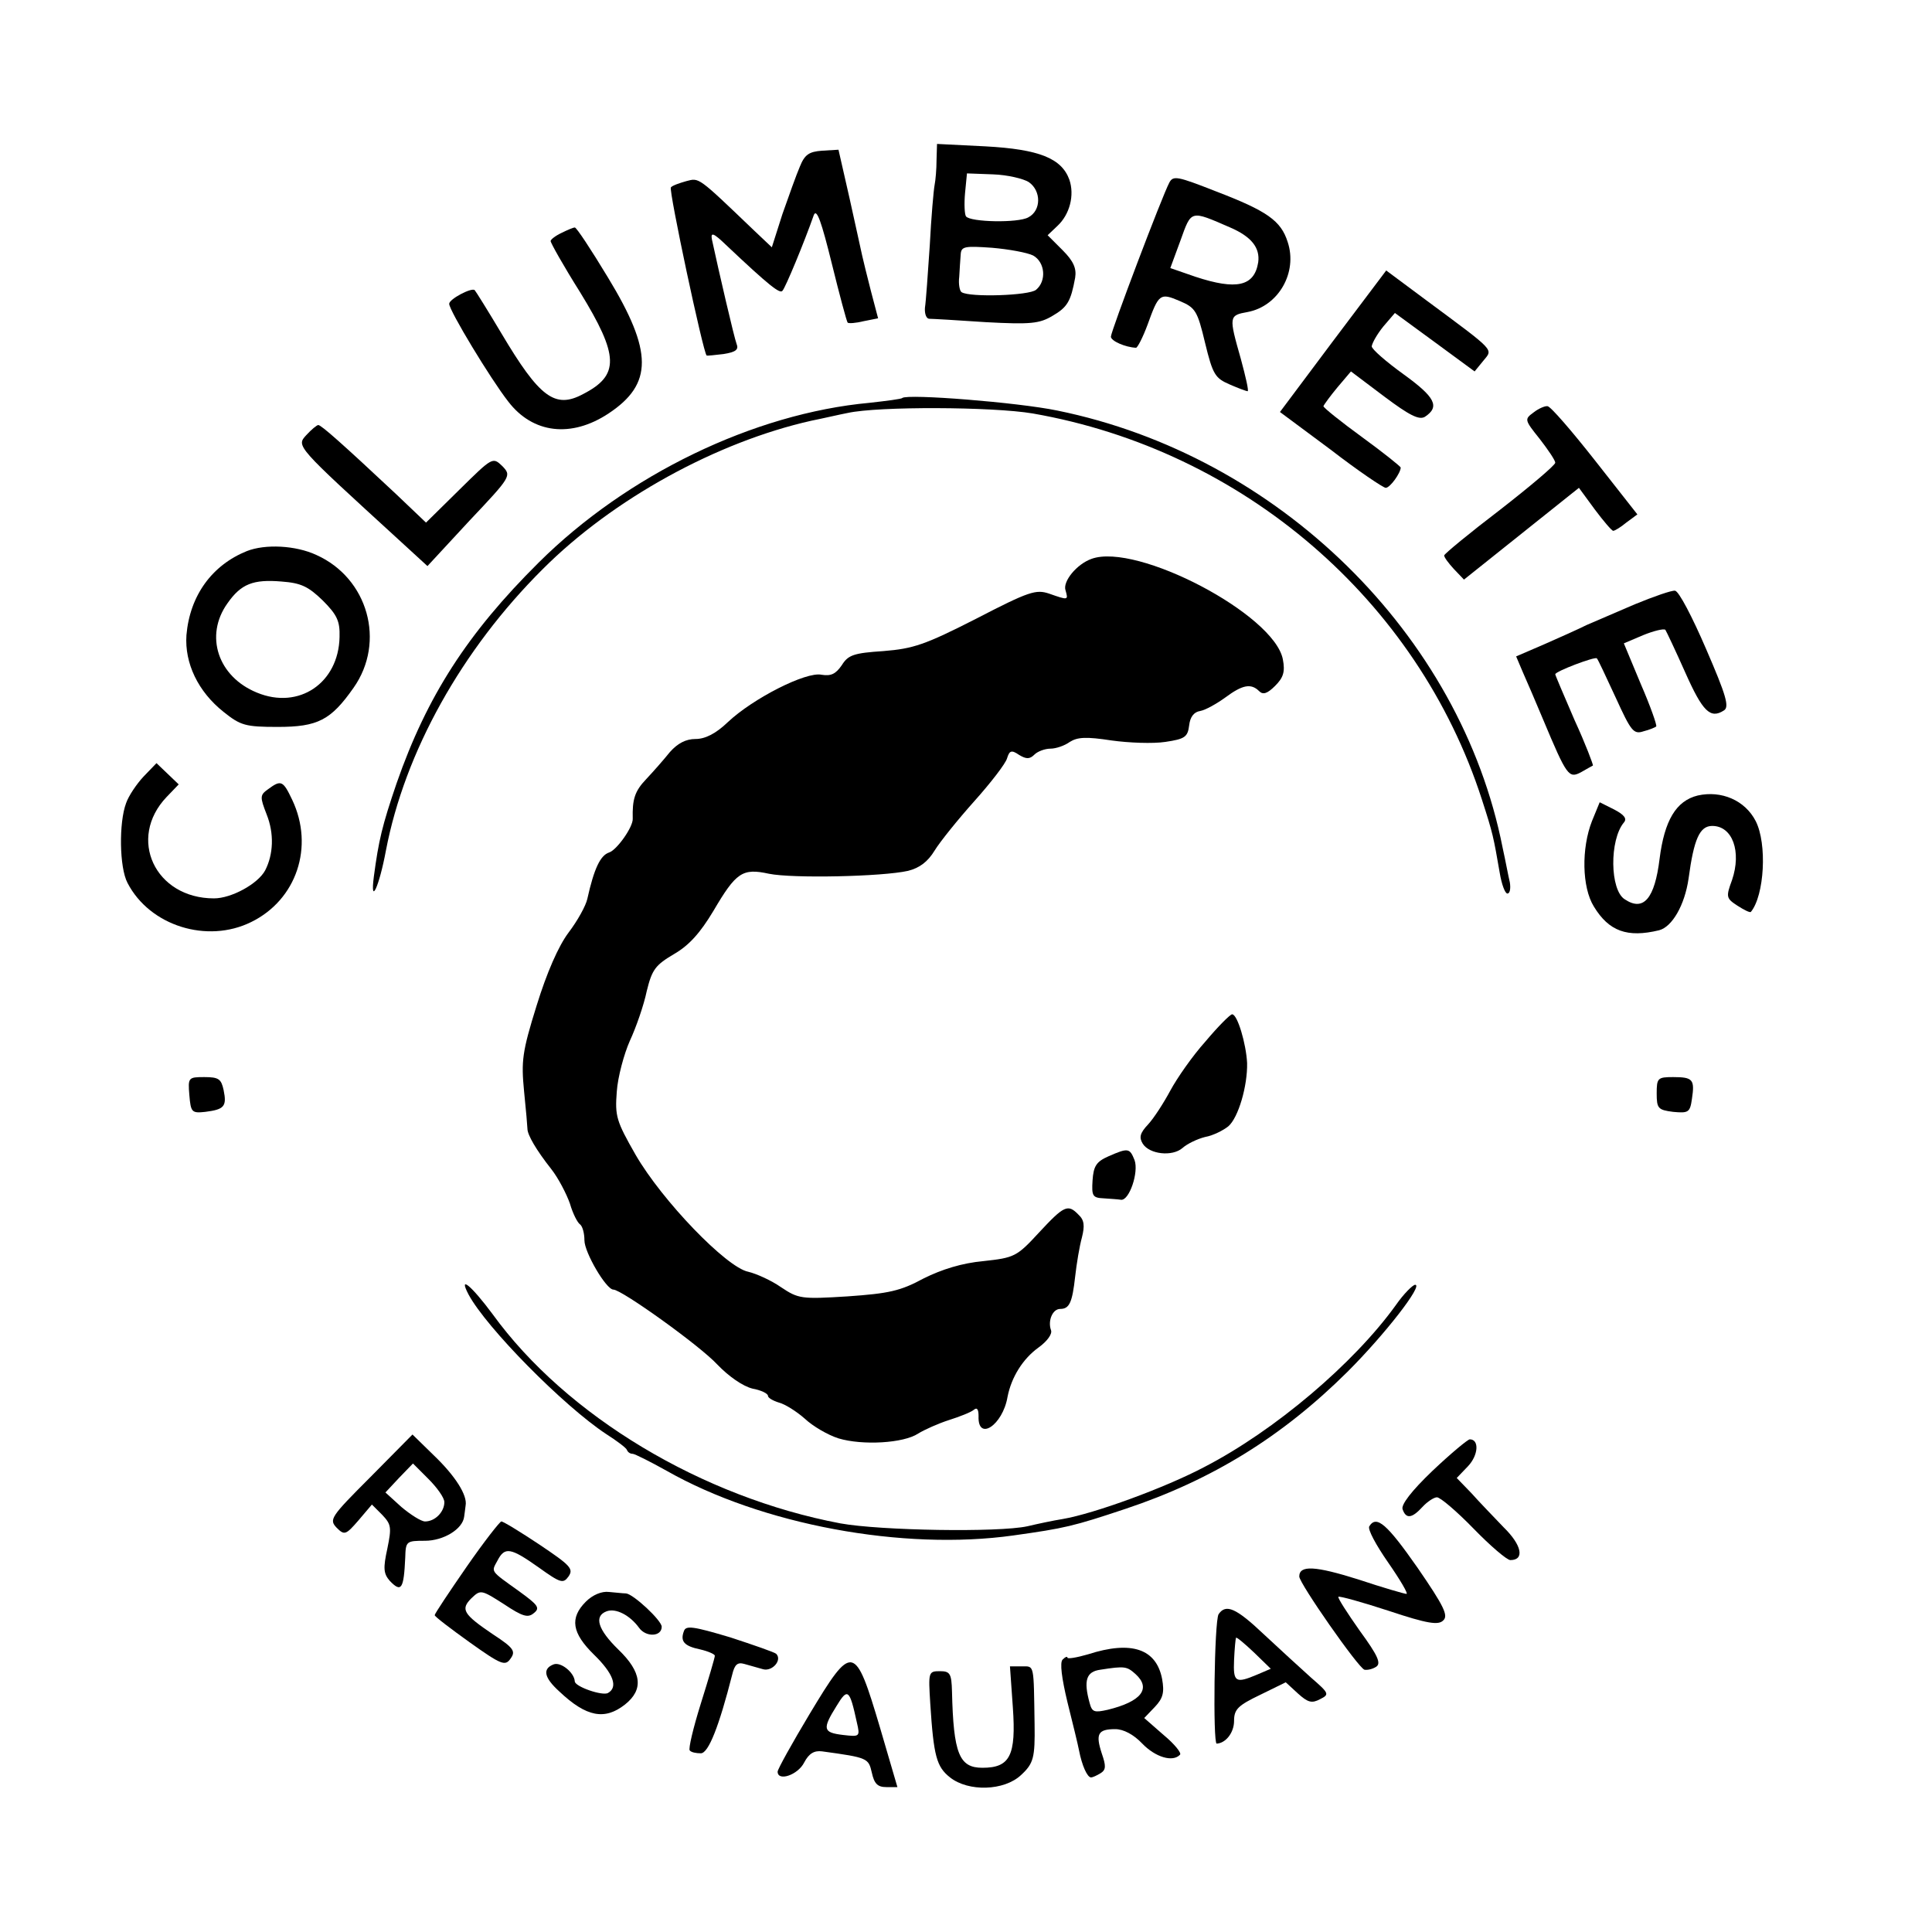 <?xml version="1.0" standalone="no"?>
<!DOCTYPE svg PUBLIC "-//W3C//DTD SVG 20010904//EN"
 "http://www.w3.org/TR/2001/REC-SVG-20010904/DTD/svg10.dtd">
<svg version="1.0" xmlns="http://www.w3.org/2000/svg"
 width="400pt" height="400pt" viewBox="0 0 400 400"
 preserveAspectRatio="xMidYMid meet">
<g transform="translate(0,400) scale(0.1,-0.1)"
fill="#000000" stroke="none">
<path d="M1939 3669 c0 -19 -2 -42 -4 -52 -2 -10 -7 -66 -10 -125 -4 -59 -8
-117 -10 -129 -1 -13 3 -23 9 -23 6 0 59 -3 117 -7 93 -5 111 -3 138 13 31 18
38 30 47 79 3 19 -3 34 -26 57 l-31 31 20 19 c26 24 36 64 25 96 -16 44 -62
63 -174 69 l-100 5 -1 -33z m191 -46 c26 -18 26 -59 -1 -73 -21 -12 -120 -10
-129 2 -3 4 -4 26 -2 48 l4 41 54 -2 c30 -1 63 -9 74 -16z m9 -152 c25 -14 28
-53 6 -71 -14 -12 -137 -16 -154 -5 -4 2 -7 17 -5 32 1 15 2 36 3 46 1 17 8
18 65 14 35 -3 73 -10 85 -16z"/>
<path d="M1656 3655 c-7 -16 -23 -61 -36 -98 l-22 -69 -37 35 c-117 112 -113
109 -140 102 -14 -4 -29 -9 -32 -13 -5 -5 67 -343 74 -348 1 -1 17 1 35 3 25
4 32 9 27 21 -5 13 -37 151 -51 216 -3 16 3 14 29 -11 90 -85 112 -102 117
-95 6 6 45 100 65 157 6 14 16 -15 37 -100 16 -65 31 -121 33 -123 2 -2 17 -1
33 3 l30 6 -15 57 c-8 31 -16 64 -18 73 -2 10 -14 63 -26 118 l-23 101 -34 -2
c-27 -2 -36 -8 -46 -33z"/>
<path d="M2421 3622 c-15 -28 -121 -308 -121 -319 0 -9 30 -22 52 -23 3 0 14
21 24 48 23 64 26 66 66 49 33 -14 37 -20 53 -87 16 -66 21 -73 51 -86 18 -8
35 -14 37 -14 3 0 -4 30 -14 67 -25 88 -25 90 14 97 64 12 104 82 83 145 -14
44 -42 64 -149 105 -79 31 -88 33 -96 18z m126 -93 c44 -19 62 -42 58 -72 -8
-50 -45 -58 -130 -30 l-52 18 21 57 c23 64 20 63 103 27z"/>
<path d="M1163 3518 c-13 -6 -23 -14 -23 -17 0 -4 27 -52 61 -106 81 -132 82
-172 6 -211 -58 -31 -90 -7 -169 126 -28 47 -53 87 -55 89 -5 7 -53 -18 -53
-28 0 -14 86 -156 122 -202 51 -67 131 -76 208 -25 92 61 92 128 -1 281 -35
58 -66 105 -69 104 -3 0 -15 -5 -27 -11z"/>
<path d="M2760 3294 l-110 -147 105 -78 c57 -44 109 -79 114 -79 9 0 31 31 31
42 0 2 -36 31 -80 63 -44 32 -80 61 -80 64 1 3 14 21 29 39 l28 33 69 -52 c52
-39 72 -49 84 -42 32 21 21 41 -44 88 -36 26 -66 52 -66 58 1 7 11 25 24 41
l24 28 82 -60 83 -61 18 22 c20 25 28 17 -119 126 l-82 61 -110 -146z"/>
<path d="M1868 3176 c-1 -2 -32 -6 -68 -10 -239 -22 -502 -149 -685 -331 -147
-146 -231 -276 -294 -457 -30 -88 -37 -118 -47 -193 -8 -62 11 -21 25 54 39
204 157 416 325 583 145 145 360 263 556 307 25 5 59 13 75 16 63 14 300 13
383 -1 436 -76 797 -387 930 -799 23 -71 24 -77 37 -152 4 -24 11 -43 16 -43
5 0 7 10 5 23 -3 12 -9 45 -15 72 -87 442 -465 812 -922 905 -82 17 -310 35
-321 26z"/>
<path d="M3175 3146 c-19 -14 -19 -15 13 -55 17 -22 32 -44 32 -49 0 -5 -52
-49 -115 -98 -63 -48 -115 -91 -115 -94 0 -4 9 -16 20 -28 l21 -22 119 95 119
95 33 -45 c18 -24 35 -44 38 -44 3 0 15 7 27 17 l23 17 -88 112 c-48 61 -92
112 -98 112 -5 1 -19 -5 -29 -13z"/>
<path d="M634 3099 c-21 -23 -21 -22 191 -216 l60 -55 87 94 c87 92 87 93 68
113 -20 19 -20 19 -89 -49 l-69 -68 -63 60 c-110 103 -154 142 -160 142 -3 0
-14 -9 -25 -21z"/>
<path d="M511 2859 c-72 -29 -118 -92 -125 -174 -4 -58 24 -117 77 -159 35
-28 45 -31 112 -31 83 0 110 14 157 81 67 95 30 227 -77 275 -43 20 -106 23
-144 8z m157 -102 c30 -30 36 -43 35 -76 -2 -95 -84 -151 -171 -115 -81 33
-109 118 -61 185 28 40 53 50 112 45 40 -3 55 -10 85 -39z"/>
<path d="M2260 2843 c-31 -11 -60 -47 -54 -65 6 -21 6 -21 -34 -7 -27 9 -41 5
-151 -52 -106 -54 -130 -62 -192 -67 -61 -4 -73 -8 -86 -29 -13 -19 -23 -23
-42 -20 -32 7 -142 -49 -194 -98 -25 -24 -47 -35 -67 -35 -20 0 -37 -9 -53
-27 -12 -15 -34 -40 -49 -56 -24 -25 -29 -42 -28 -82 1 -17 -33 -65 -49 -70
-18 -6 -31 -33 -45 -96 -3 -14 -20 -45 -39 -70 -21 -28 -45 -83 -66 -151 -30
-96 -32 -115 -26 -177 4 -39 7 -74 7 -78 0 -13 19 -45 49 -83 15 -19 32 -52
39 -72 6 -21 16 -40 21 -43 5 -4 9 -18 9 -33 0 -25 45 -102 60 -102 17 0 179
-116 215 -155 24 -25 53 -45 73 -50 17 -3 32 -10 32 -15 0 -4 10 -10 23 -14
12 -3 36 -18 53 -33 17 -16 48 -34 70 -41 50 -15 135 -10 165 10 13 8 42 21
64 28 22 7 45 16 51 21 7 6 10 1 10 -13 -2 -53 50 -19 60 40 8 41 32 79 64
102 18 13 29 28 26 36 -7 19 3 44 19 44 19 0 25 13 31 67 3 27 9 63 14 81 6
24 5 36 -7 47 -22 23 -30 19 -82 -37 -46 -50 -51 -52 -115 -59 -44 -4 -86 -17
-124 -36 -48 -26 -72 -31 -157 -37 -96 -6 -102 -5 -138 19 -20 14 -51 28 -68
32 -45 9 -178 147 -233 242 -40 70 -43 80 -39 131 2 30 15 78 27 105 13 28 29
74 35 103 11 45 18 54 57 77 31 18 54 44 81 89 47 80 60 89 115 77 49 -10 235
-6 288 6 24 6 41 19 55 42 11 18 48 64 82 102 34 38 65 78 68 89 5 16 9 18 25
7 15 -9 22 -9 32 1 6 6 21 12 33 12 11 0 29 6 40 14 16 10 34 11 86 3 36 -5
86 -7 112 -3 40 6 46 10 49 34 2 18 10 28 23 30 11 2 34 15 52 28 35 26 53 30
70 13 8 -8 17 -5 33 11 17 17 21 29 16 55 -18 93 -302 242 -396 208z"/>
<path d="M3385 2749 c-38 -16 -83 -36 -100 -43 -16 -8 -56 -26 -88 -40 l-58
-25 14 -33 c8 -18 27 -62 42 -98 49 -117 53 -122 78 -109 12 7 23 13 25 14 1
1 -15 44 -38 94 -22 51 -40 93 -40 95 0 6 82 37 86 33 2 -1 19 -38 39 -81 32
-70 37 -77 58 -70 12 3 24 8 26 10 2 2 -12 42 -32 88 l-35 84 40 17 c22 9 43
14 46 11 2 -3 21 -43 41 -88 36 -81 52 -97 80 -79 12 7 5 31 -37 128 -28 65
-56 119 -64 120 -7 1 -44 -12 -83 -28z"/>
<path d="M297 2392 c-14 -15 -31 -40 -36 -55 -15 -40 -14 -133 3 -165 46 -89
165 -126 256 -81 94 46 131 156 85 253 -19 40 -23 42 -50 22 -17 -12 -17 -16
-3 -52 16 -40 14 -83 -3 -116 -15 -28 -70 -58 -106 -58 -122 0 -180 124 -98
210 l25 26 -23 22 -23 22 -27 -28z"/>
<path d="M3515 2353 c-45 -11 -69 -52 -79 -131 -10 -82 -33 -110 -72 -84 -31
19 -32 123 -2 159 7 8 1 16 -20 27 l-30 15 -16 -39 c-22 -56 -21 -137 4 -177
31 -51 69 -65 135 -49 27 7 53 52 61 107 11 82 23 109 49 109 42 0 61 -53 41
-112 -13 -35 -12 -38 11 -53 14 -9 26 -15 28 -13 28 34 34 141 10 188 -22 43
-71 64 -120 53z"/>
<path d="M2496 1844 c-27 -30 -59 -76 -73 -102 -14 -26 -34 -57 -46 -70 -17
-18 -19 -27 -11 -40 14 -22 61 -27 82 -9 10 9 31 19 47 23 17 3 38 14 48 22
21 18 40 84 39 131 -2 40 -20 101 -31 101 -4 0 -29 -25 -55 -56z"/>
<path d="M392 1733 c3 -36 5 -38 33 -35 39 5 45 11 38 45 -5 23 -10 27 -40 27
-33 0 -34 -1 -31 -37z"/>
<path d="M3430 1736 c0 -31 3 -34 34 -38 32 -3 35 -1 39 27 6 40 2 45 -39 45
-32 0 -34 -2 -34 -34z"/>
<path d="M2295 1606 c-25 -11 -31 -20 -33 -50 -2 -32 0 -36 23 -37 14 -1 30
-2 36 -3 17 -2 37 57 28 82 -10 25 -13 26 -54 8z"/>
<path d="M970 1320 c37 -69 197 -231 285 -289 22 -14 42 -29 43 -33 2 -5 7 -8
12 -8 4 0 36 -16 70 -35 197 -112 490 -166 718 -134 107 15 124 19 232 55 180
60 325 150 460 284 78 78 157 180 140 180 -5 0 -24 -19 -40 -42 -87 -121 -251
-260 -396 -335 -81 -43 -229 -97 -294 -108 -19 -3 -52 -10 -73 -15 -60 -13
-304 -9 -387 6 -286 54 -567 222 -720 433 -43 58 -72 83 -50 41z"/>
<path d="M767 942 c-83 -83 -86 -88 -70 -105 16 -16 19 -15 45 15 l28 33 21
-21 c19 -20 20 -26 11 -70 -9 -41 -8 -52 5 -67 24 -25 29 -17 32 48 1 34 2 35
41 35 38 0 78 24 81 50 1 6 2 16 3 23 4 21 -21 61 -66 104 l-44 43 -87 -88z
m153 -52 c0 -20 -19 -40 -40 -40 -8 0 -30 14 -49 30 l-33 30 28 30 29 30 32
-32 c18 -18 33 -39 33 -48z"/>
<path d="M2966 955 c-44 -42 -66 -71 -62 -80 7 -20 19 -19 41 5 10 11 24 20
30 20 7 0 41 -29 76 -65 35 -36 69 -65 76 -65 30 0 24 31 -14 68 -21 22 -51
53 -67 71 l-30 31 23 24 c22 23 24 56 4 56 -4 0 -39 -29 -77 -65z"/>
<path d="M966 756 c-36 -52 -66 -97 -66 -100 0 -3 33 -28 72 -56 66 -47 74
-50 85 -34 11 15 7 22 -36 50 -62 42 -68 52 -45 75 19 18 20 18 67 -12 39 -26
50 -29 62 -19 14 11 9 17 -31 46 -60 43 -57 39 -44 63 15 29 27 27 85 -14 46
-33 51 -34 62 -19 11 16 4 23 -60 66 -39 26 -75 48 -79 48 -3 0 -36 -42 -72
-94z"/>
<path d="M2835 840 c-4 -6 14 -39 39 -75 25 -36 42 -65 38 -65 -4 0 -49 13
-100 30 -89 28 -122 30 -122 6 0 -14 122 -189 135 -193 6 -1 16 1 24 6 11 7 4
23 -34 75 -26 37 -46 68 -44 70 2 2 49 -11 104 -29 81 -27 103 -30 113 -20 11
10 2 29 -53 109 -63 90 -85 110 -100 86z"/>
<path d="M1213 684 c-34 -34 -29 -65 17 -110 40 -39 50 -67 29 -79 -11 -7 -69
13 -69 24 -1 18 -29 41 -44 35 -23 -9 -20 -27 12 -56 56 -53 94 -60 136 -27
39 31 35 67 -14 114 -42 41 -51 69 -24 79 19 7 48 -8 67 -34 14 -20 47 -19 47
2 0 13 -59 68 -74 69 -6 0 -22 2 -35 3 -15 2 -34 -6 -48 -20z"/>
<path d="M2523 658 c-9 -14 -12 -268 -4 -268 19 1 36 23 36 47 0 24 8 32 54
54 l53 26 25 -23 c21 -19 29 -21 46 -12 20 10 19 12 -19 45 -21 19 -65 59 -97
89 -58 55 -79 64 -94 42z m80 -125 c-45 -19 -50 -16 -48 30 1 23 3 44 4 46 0
3 17 -11 37 -30 l35 -34 -28 -12z"/>
<path d="M1416 623 c-8 -21 0 -31 34 -38 17 -4 30 -10 30 -13 0 -4 -13 -48
-29 -99 -16 -51 -26 -94 -23 -97 3 -4 13 -6 23 -6 16 0 38 57 65 163 5 21 11
26 25 22 11 -3 28 -8 39 -11 19 -5 40 19 27 32 -3 3 -46 18 -95 34 -77 23 -92
25 -96 13z"/>
<path d="M2253 575 c-24 -7 -43 -10 -43 -7 0 3 -4 2 -10 -4 -6 -6 -2 -38 10
-88 11 -44 22 -89 24 -100 6 -31 17 -56 25 -56 3 0 12 4 20 9 11 7 11 15 2 41
-13 40 -8 50 28 50 17 0 38 -11 56 -30 27 -28 63 -39 78 -23 4 3 -11 22 -34
41 l-40 35 22 23 c17 18 20 30 15 58 -12 62 -63 80 -153 51z m98 -41 c33 -30
12 -57 -58 -74 -27 -6 -32 -5 -37 14 -13 47 -7 65 22 69 51 8 55 7 73 -9z"/>
<path d="M1676 451 c-36 -60 -66 -114 -66 -119 0 -21 42 -7 55 19 10 19 21 25
37 23 95 -13 96 -14 103 -44 5 -23 12 -30 30 -30 l23 0 -36 123 c-52 175 -57
176 -146 28z m98 -17 c7 -30 6 -30 -29 -26 -41 5 -43 12 -13 60 23 38 27 35
42 -34z"/>
<path d="M2097 465 c7 -100 -6 -125 -63 -125 -48 0 -60 29 -63 158 -1 37 -4
42 -25 42 -24 0 -24 -2 -20 -67 7 -109 13 -131 41 -153 38 -30 112 -28 147 5
26 24 29 36 28 105 -2 126 0 120 -26 120 l-25 0 6 -85z"/>
</g>
</svg>
